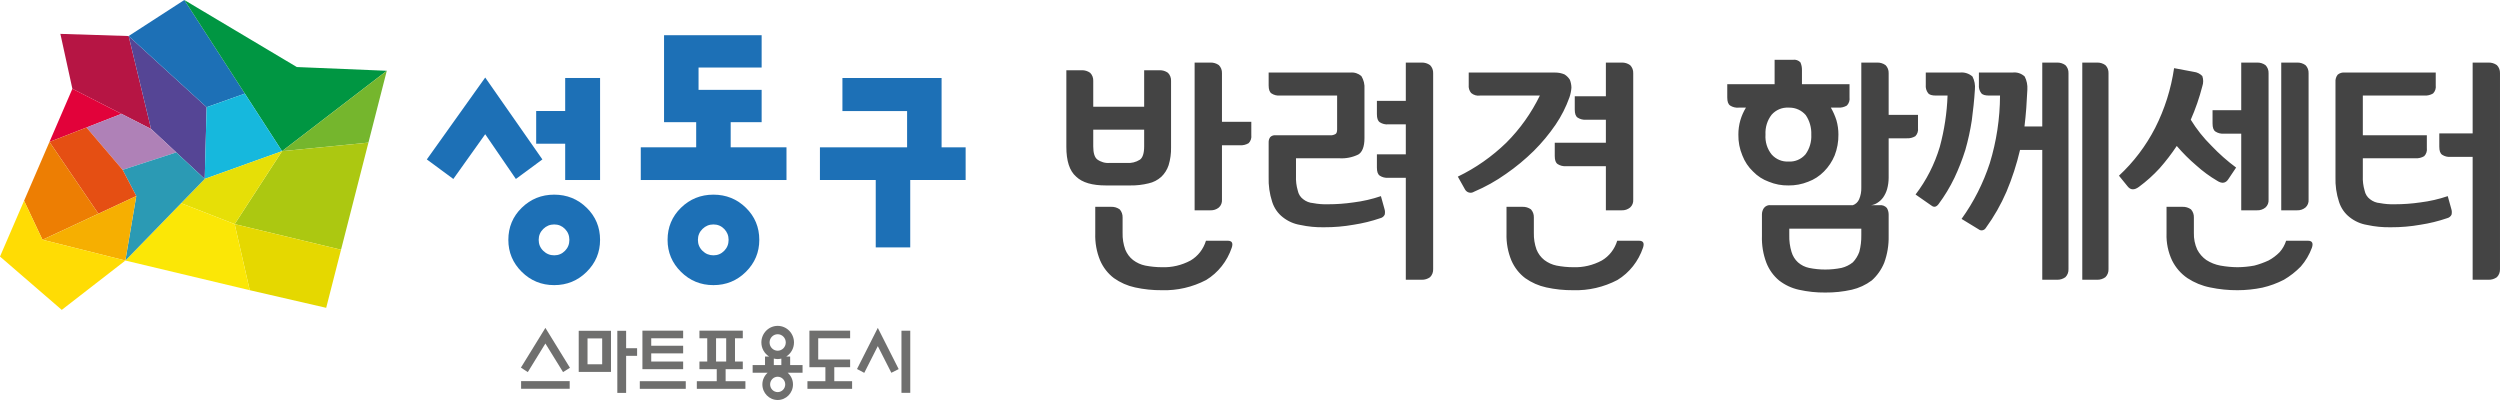 <svg width="375" height="60" viewBox="0 0 375 60" fill="none" xmlns="http://www.w3.org/2000/svg">
<g clip-path="url(#clip0_501_8513)">
<path d="M68 26.846L64.025 23.914L72.782 11.63L81.358 23.914L77.382 26.846L72.782 20.132L68 26.846Z" fill="#1D70B6"/>
<path d="M87.999 31.163C86.659 29.854 85.036 29.198 83.131 29.198C81.227 29.198 79.604 29.854 78.263 31.163C76.922 32.474 76.252 34.081 76.252 35.983C76.252 37.849 76.922 39.447 78.263 40.776C79.603 42.104 81.227 42.769 83.131 42.769C85.036 42.769 86.658 42.104 87.999 40.776C89.34 39.447 90.01 37.849 90.01 35.983C90.01 34.081 89.34 32.474 87.999 31.163ZM84.746 37.625C84.304 38.074 83.766 38.298 83.132 38.298C82.497 38.298 81.949 38.074 81.491 37.625C81.032 37.176 80.803 36.629 80.803 35.983C80.803 35.337 81.032 34.79 81.491 34.34C81.949 33.892 82.497 33.667 83.132 33.667C83.767 33.667 84.304 33.892 84.746 34.34C85.187 34.791 85.406 35.337 85.406 35.983C85.406 36.629 85.187 37.177 84.746 37.625Z" fill="#1D70B6"/>
<path d="M80.427 21.557V16.651H84.778V11.698H90.011V27.001H84.778V21.557H80.427Z" fill="#1D70B6"/>
<path d="M99.607 18.326V5.282H114.246V10.129H104.782V13.479H114.246V18.326H109.602V22.096H117.973V27.002H96.116V22.096H104.428V18.326H99.607Z" fill="#1D70B6"/>
<path d="M111.884 31.163C110.542 29.854 108.921 29.198 107.015 29.198C105.11 29.198 103.487 29.854 102.147 31.163C100.806 32.475 100.136 34.081 100.136 35.983C100.136 37.85 100.806 39.448 102.147 40.776C103.487 42.104 105.11 42.769 107.015 42.769C108.921 42.769 110.542 42.104 111.884 40.776C113.223 39.448 113.894 37.85 113.894 35.983C113.894 34.081 113.223 32.474 111.884 31.163ZM108.629 37.625C108.187 38.075 107.651 38.298 107.016 38.298C106.38 38.298 105.832 38.075 105.375 37.625C104.916 37.176 104.687 36.63 104.687 35.983C104.687 35.337 104.916 34.79 105.375 34.34C105.832 33.892 106.38 33.667 107.016 33.667C107.652 33.667 108.188 33.892 108.629 34.34C109.07 34.791 109.291 35.337 109.291 35.983C109.291 36.63 109.07 37.177 108.629 37.625Z" fill="#1D70B6"/>
<path d="M141.238 22.095V11.697H126.363V16.664H136.064V22.095H122.99V27.001H131.361V37.114H136.535V27.001H144.846V22.095H141.238Z" fill="#1D70B6"/>
<path d="M22.66 19.343L19.295 5.405L9.057 5.081L10.857 13.317L18.218 17.076L22.66 19.343Z" fill="#B61544"/>
<path d="M26.435 22.858L30.708 26.835L30.995 16.082L19.296 5.406L22.66 19.343L26.435 22.858Z" fill="#554595"/>
<path d="M36.727 14.04L27.646 0L19.295 5.405L30.995 16.081L36.727 14.04Z" fill="#1D70B6"/>
<path d="M42.31 22.672L58.019 10.616L44.52 10.056L27.646 0L36.727 14.04L42.31 22.672Z" fill="#009642"/>
<path d="M36.727 14.04L27.646 0L36.727 14.04Z" fill="#009546"/>
<path d="M42.31 22.672L55.263 21.392L58.019 10.616L42.31 22.672Z" fill="#75B62D"/>
<path d="M30.996 16.081L30.708 26.836L42.309 22.672L36.727 14.041L30.996 16.081Z" fill="#16B8DD"/>
<path d="M36.727 14.04L42.309 22.672L36.727 14.04Z" fill="#2EBADC"/>
<path d="M35.202 33.617L51.155 37.46L55.263 21.393L42.309 22.672L35.202 33.617Z" fill="#ACC811"/>
<path d="M27.163 30.483L35.202 33.617L42.31 22.672L30.708 26.836L27.163 30.483Z" fill="#E6DF07"/>
<path d="M37.461 43.53L48.928 46.173L51.155 37.46L35.202 33.617L37.461 43.53Z" fill="#E5D800"/>
<path d="M27.163 30.483L18.806 39.081L37.46 43.53L35.202 33.617L27.163 30.483Z" fill="#FBE706"/>
<path d="M10.858 13.317L7.418 21.289L18.218 17.076L10.858 13.317Z" fill="#E2023A"/>
<path d="M18.218 17.076L10.858 13.317L18.218 17.076Z" fill="#E2183C"/>
<path d="M18.218 17.075L12.971 19.122L18.395 25.477L26.435 22.857L22.66 19.343L18.218 17.075Z" fill="#AF81B7"/>
<path d="M18.218 17.075L22.66 19.343L18.218 17.075Z" fill="#B187BB"/>
<path d="M22.66 19.343L26.435 22.858L22.66 19.343Z" fill="#B187BB"/>
<path d="M30.708 26.835L26.435 22.858L18.394 25.478L20.443 29.407L18.806 39.081L27.163 30.483L30.708 26.835Z" fill="#2B9AB4"/>
<path d="M26.435 22.857L30.708 26.835L26.435 22.857Z" fill="#259BB1"/>
<path d="M27.163 30.483L30.708 26.836L27.163 30.483Z" fill="#259BB1"/>
<path d="M27.163 30.483L18.806 39.081L27.163 30.483Z" fill="#259BB1"/>
<path d="M20.443 29.407L18.394 25.478L12.972 19.123L7.418 21.289L14.76 32.055L20.443 29.407Z" fill="#E54F13"/>
<path d="M14.759 32.056L7.418 21.289L3.612 30.111L6.372 35.965L14.759 32.056Z" fill="#ED7E03"/>
<path d="M14.759 32.056L6.372 35.965L18.806 39.082L20.443 29.408L14.759 32.056Z" fill="#F6AF01"/>
<path d="M14.759 32.056L20.443 29.408L14.759 32.056Z" fill="#F6AF01"/>
<path d="M6.372 35.964L14.76 32.055L6.372 35.964Z" fill="#F6AF01"/>
<path d="M3.612 30.111L0 38.482L9.263 46.482L18.806 39.081L6.372 35.964L3.612 30.111Z" fill="#FFDC04"/>
<path d="M78.137 55.143L79.169 55.816L81.809 51.525L84.459 55.815L85.492 55.165L81.809 49.182L78.137 55.143Z" fill="#6F6F6E"/>
<path d="M85.453 57.169H78.165V58.314H85.453V57.169Z" fill="#6F6F6E"/>
<path d="M86.808 55.787H91.648V49.619H86.808V55.787ZM90.327 54.642H88.129V50.762H90.327V54.642Z" fill="#6F6F6E"/>
<path d="M93.919 49.619H92.598V58.935H93.919V53.376H95.564V52.232H93.919V49.619Z" fill="#6F6F6E"/>
<path d="M102.865 57.18H95.97V58.324H102.865V57.18Z" fill="#6F6F6E"/>
<path d="M102.472 54.231H97.684V53.006H102.472V51.862H97.684V50.741H102.472V49.598H96.363V55.376H102.472V54.231Z" fill="#6F6F6E"/>
<path d="M108.843 55.376H111.419V54.231H110.249V50.741H111.419V49.597H104.917V50.741H106.087V54.231H104.917V55.376H107.512V57.181H104.524V58.324H111.812V57.181H108.843V55.376H108.843ZM108.928 54.231H107.408V50.741H108.928V54.231Z" fill="#6F6F6E"/>
<path d="M125.142 55.081H127.52V53.926H122.733V50.741H127.52V49.598H121.412V55.081H123.81V57.18H121.116V58.324H127.815V57.18H125.142V55.081Z" fill="#6F6F6E"/>
<path d="M136.54 49.608H135.219V58.924H136.54V49.608Z" fill="#6F6F6E"/>
<path d="M128.586 55.285L128.552 55.352L129.639 55.929L131.671 51.917L133.703 55.917L134.801 55.364L131.671 49.181L128.586 55.285Z" fill="#6F6F6E"/>
<path d="M118.523 53.484H117.93C118.628 53.045 119.099 52.265 119.099 51.371C119.099 49.997 118.001 48.88 116.652 48.88C115.303 48.88 114.205 49.997 114.205 51.371C114.205 52.265 114.675 53.045 115.373 53.484H114.752V54.763H112.896V55.909H115.15C114.667 56.337 114.355 56.961 114.355 57.663C114.355 58.951 115.385 60 116.652 60C117.918 60 118.948 58.951 118.948 57.663C118.948 56.961 118.635 56.337 118.152 55.909H120.384V54.763H118.523V53.484V53.484ZM116.072 54.763V53.783C116.259 53.83 116.451 53.86 116.651 53.86C116.841 53.86 117.024 53.834 117.202 53.791V54.763H116.072V54.763ZM116.651 52.607C115.981 52.607 115.436 52.053 115.436 51.371C115.436 50.688 115.981 50.134 116.651 50.134C117.321 50.134 117.866 50.688 117.866 51.371C117.866 52.053 117.321 52.607 116.651 52.607ZM117.784 57.663C117.784 58.299 117.276 58.816 116.651 58.816C116.026 58.816 115.518 58.299 115.518 57.663C115.518 57.027 116.026 56.509 116.651 56.509C117.276 56.509 117.784 57.027 117.784 57.663Z" fill="#6F6F6E"/>
</g>
<path d="M165.888 27.817C163.854 27.817 162.354 27.399 161.42 26.494C160.419 25.622 159.953 24.124 159.953 22.034V10.536H162.253C162.704 10.519 163.148 10.654 163.521 10.919C163.678 11.075 163.801 11.265 163.882 11.476C163.962 11.686 163.998 11.912 163.987 12.139V16.006H171.624V10.536H173.924C174.375 10.519 174.819 10.654 175.192 10.919C175.349 11.075 175.472 11.265 175.553 11.476C175.633 11.686 175.669 11.912 175.658 12.139V22.103C175.678 23.013 175.554 23.919 175.292 24.786C175.07 25.454 174.691 26.053 174.191 26.528C173.647 27.016 172.993 27.352 172.29 27.504C171.395 27.725 170.476 27.83 169.556 27.817H165.888ZM179.193 31.546V9.386H181.561C182.011 9.37 182.455 9.504 182.828 9.769C182.985 9.926 183.108 10.115 183.189 10.326C183.269 10.536 183.305 10.762 183.295 10.989V18.271H187.696V20.257C187.726 20.479 187.705 20.705 187.636 20.917C187.566 21.128 187.45 21.32 187.296 21.476C186.901 21.71 186.449 21.819 185.996 21.79H183.295V29.943C183.312 30.165 183.279 30.388 183.198 30.594C183.117 30.8 182.99 30.983 182.828 31.127C182.466 31.42 182.017 31.568 181.561 31.546H179.193ZM164.288 31.023H166.688C167.139 31.006 167.583 31.14 167.956 31.406C168.102 31.569 168.215 31.761 168.289 31.97C168.364 32.18 168.398 32.403 168.389 32.626V34.925C168.366 35.781 168.502 36.632 168.789 37.434C169.04 38.054 169.442 38.595 169.956 39.002C170.502 39.416 171.128 39.702 171.79 39.838C172.615 39.998 173.452 40.08 174.291 40.082C175.784 40.135 177.265 39.787 178.593 39.071C179.692 38.425 180.514 37.366 180.894 36.11H184.162C184.795 36.11 184.995 36.458 184.762 37.155C184.073 39.193 182.714 40.91 180.927 41.998C178.87 43.073 176.59 43.6 174.291 43.531C172.936 43.544 171.583 43.404 170.256 43.113C169.123 42.87 168.047 42.396 167.089 41.719C166.191 41.039 165.479 40.127 165.021 39.071C164.494 37.797 164.244 36.417 164.288 35.03V31.023ZM168.989 24.438C169.689 24.503 170.39 24.332 170.99 23.95C171.39 23.671 171.624 23.009 171.624 21.964V19.455H163.987V21.964C163.987 22.94 164.188 23.602 164.588 23.915C165.133 24.312 165.793 24.497 166.455 24.438H168.989ZM190.297 21.372C190.282 21.084 190.365 20.8 190.531 20.57C190.636 20.465 190.763 20.386 190.901 20.338C191.039 20.29 191.186 20.274 191.331 20.292H199.467C199.755 20.32 200.045 20.259 200.301 20.117C200.467 20.048 200.568 19.804 200.568 19.421V14.334H191.998C191.554 14.373 191.11 14.264 190.731 14.02C190.43 13.811 190.297 13.428 190.297 12.801V10.884H202.568C202.86 10.855 203.155 10.886 203.435 10.976C203.715 11.065 203.976 11.212 204.202 11.407C204.559 11.986 204.723 12.672 204.669 13.358V20.745C204.669 21.999 204.336 22.835 203.735 23.183C202.849 23.609 201.875 23.801 200.901 23.741H194.399V26.389C194.366 27.131 194.456 27.874 194.665 28.584C194.768 29.104 195.053 29.564 195.466 29.873C195.899 30.22 196.421 30.426 196.966 30.465C197.703 30.605 198.452 30.663 199.2 30.64C200.483 30.64 201.765 30.547 203.035 30.361C204.428 30.188 205.802 29.873 207.137 29.42L207.67 31.337C207.763 31.617 207.774 31.92 207.703 32.208C207.636 32.341 207.541 32.456 207.426 32.547C207.311 32.637 207.178 32.7 207.037 32.73C205.743 33.172 204.415 33.499 203.068 33.706C201.592 33.969 200.097 34.097 198.6 34.089C197.402 34.112 196.205 33.996 195.032 33.74C194.088 33.587 193.194 33.192 192.431 32.591C191.684 32.014 191.125 31.211 190.831 30.291C190.434 29.082 190.253 27.806 190.297 26.528V21.372ZM210.871 41.963V26.668H208.237C207.793 26.707 207.349 26.598 206.97 26.354C206.67 26.145 206.536 25.762 206.536 25.135V23.149H210.871V18.654H208.237C207.793 18.694 207.349 18.584 206.97 18.34C206.67 18.131 206.536 17.748 206.536 17.121V15.135H210.871V9.386H213.239C213.69 9.37 214.134 9.504 214.506 9.769C214.663 9.926 214.786 10.115 214.867 10.326C214.948 10.536 214.984 10.762 214.973 10.989V40.361C214.984 40.587 214.948 40.813 214.867 41.023C214.786 41.234 214.663 41.424 214.506 41.58C214.134 41.846 213.69 41.98 213.239 41.963H210.871ZM240.882 31.546V24.926H234.913C234.47 24.965 234.026 24.855 233.646 24.612C233.346 24.403 233.213 24.02 233.213 23.393V21.407H240.882V17.957H237.915C237.471 17.997 237.027 17.887 236.647 17.644C236.347 17.435 236.214 17.051 236.214 16.424V14.438H240.882V9.386H243.25C243.701 9.37 244.145 9.504 244.517 9.769C244.674 9.926 244.797 10.115 244.878 10.326C244.959 10.536 244.995 10.762 244.984 10.989V29.943C245.002 30.165 244.969 30.388 244.888 30.594C244.806 30.8 244.679 30.983 244.517 31.127C244.156 31.42 243.706 31.568 243.25 31.546H240.882ZM221.108 28.758C220.992 28.834 220.862 28.884 220.726 28.904C220.59 28.924 220.451 28.914 220.319 28.874C220.187 28.835 220.065 28.767 219.959 28.675C219.854 28.583 219.768 28.469 219.708 28.34L218.674 26.494C221.34 25.21 223.793 23.494 225.943 21.407C227.992 19.363 229.695 16.972 230.979 14.334H222.009C221.773 14.369 221.533 14.354 221.304 14.288C221.074 14.222 220.86 14.107 220.675 13.95C220.535 13.786 220.43 13.592 220.366 13.382C220.303 13.172 220.283 12.95 220.308 12.731V10.884H233.28C233.759 10.879 234.236 10.974 234.68 11.163C235 11.365 235.274 11.639 235.48 11.964C235.628 12.341 235.707 12.742 235.714 13.149C235.678 13.649 235.577 14.141 235.414 14.612C234.897 16.059 234.202 17.43 233.346 18.689C232.378 20.106 231.284 21.424 230.078 22.626C228.785 23.897 227.391 25.051 225.91 26.075C224.405 27.145 222.796 28.044 221.108 28.758ZM225.977 31.023H228.378C228.828 31.006 229.272 31.14 229.645 31.406C229.791 31.569 229.904 31.761 229.979 31.97C230.053 32.18 230.087 32.403 230.078 32.626V34.925C230.055 35.781 230.191 36.632 230.479 37.434C230.729 38.054 231.132 38.595 231.646 39.002C232.191 39.416 232.817 39.702 233.48 39.838C234.304 39.998 235.142 40.08 235.981 40.082C237.473 40.135 238.954 39.787 240.282 39.071C241.381 38.425 242.204 37.366 242.583 36.11H245.851C246.484 36.11 246.684 36.458 246.451 37.155C245.763 39.193 244.404 40.91 242.616 41.998C240.559 43.073 238.28 43.6 235.981 43.531C234.625 43.544 233.272 43.404 231.946 43.113C230.813 42.87 229.736 42.396 228.778 41.719C227.88 41.039 227.168 40.127 226.71 39.071C226.183 37.797 225.933 36.417 225.977 35.03V31.023ZM273.794 43.88C272.461 43.895 271.13 43.754 269.826 43.461C268.752 43.226 267.74 42.751 266.858 42.068C266.019 41.369 265.365 40.457 264.958 39.42C264.471 38.135 264.244 36.759 264.291 35.378V32.173C264.288 31.822 264.393 31.48 264.591 31.197C264.714 31.04 264.874 30.918 265.055 30.845C265.236 30.772 265.432 30.749 265.625 30.779H277.929C278.133 30.708 278.321 30.594 278.482 30.444C278.642 30.294 278.772 30.112 278.863 29.908C279.102 29.35 279.216 28.742 279.196 28.131V9.386H281.564C282.015 9.37 282.459 9.504 282.831 9.769C282.988 9.926 283.112 10.115 283.192 10.326C283.273 10.536 283.309 10.762 283.298 10.989V17.226H287.699V19.212C287.729 19.433 287.709 19.659 287.639 19.871C287.57 20.083 287.453 20.275 287.299 20.431C286.904 20.665 286.452 20.774 285.999 20.745H283.298V26.633C283.3 27.222 283.221 27.809 283.064 28.375C282.933 28.825 282.73 29.249 282.464 29.629C282.227 29.952 281.932 30.224 281.597 30.431C281.314 30.617 280.996 30.736 280.664 30.779H281.964C282.161 30.757 282.36 30.783 282.545 30.856C282.73 30.928 282.897 31.045 283.031 31.197C283.204 31.491 283.297 31.828 283.298 32.173V35.378C283.329 36.758 283.102 38.13 282.631 39.42C282.213 40.441 281.573 41.348 280.764 42.068C279.863 42.738 278.842 43.212 277.762 43.461C276.458 43.752 275.128 43.893 273.794 43.88ZM275.762 20.187C275.777 21.262 275.584 22.328 275.195 23.323C274.819 24.227 274.275 25.044 273.594 25.727C272.922 26.412 272.114 26.936 271.227 27.26C270.281 27.642 269.273 27.831 268.259 27.817C267.255 27.834 266.258 27.645 265.325 27.26C264.434 26.944 263.624 26.42 262.957 25.727C262.256 25.063 261.708 24.241 261.356 23.323C260.94 22.336 260.735 21.266 260.756 20.187C260.753 19.456 260.854 18.727 261.056 18.027C261.252 17.363 261.532 16.73 261.89 16.145H260.79C260.346 16.185 259.902 16.075 259.522 15.832C259.222 15.623 259.089 15.24 259.089 14.612V12.627H266.192V8.968H268.959C269.159 8.939 269.361 8.959 269.552 9.025C269.743 9.092 269.917 9.203 270.06 9.351C270.222 9.711 270.302 10.104 270.293 10.501V12.627H277.429V14.612C277.459 14.834 277.438 15.06 277.369 15.272C277.299 15.484 277.183 15.676 277.029 15.832C276.634 16.066 276.182 16.175 275.728 16.145H274.628C274.973 16.738 275.252 17.369 275.462 18.027C275.664 18.727 275.765 19.456 275.762 20.187ZM273.794 40.43C274.611 40.43 275.426 40.348 276.229 40.186C276.846 40.037 277.425 39.752 277.929 39.35C278.353 38.904 278.682 38.37 278.896 37.782C279.111 36.965 279.212 36.12 279.196 35.274V34.298H268.392V35.274C268.369 36.123 268.482 36.971 268.726 37.782C268.902 38.389 269.237 38.932 269.693 39.35C270.172 39.771 270.746 40.059 271.36 40.186C272.162 40.35 272.977 40.432 273.794 40.43ZM264.824 20.187C264.746 21.275 265.081 22.352 265.758 23.183C266.077 23.538 266.466 23.815 266.898 23.995C267.33 24.176 267.794 24.256 268.259 24.229C268.737 24.264 269.217 24.186 269.662 23.998C270.107 23.811 270.505 23.521 270.827 23.149C271.443 22.3 271.75 21.25 271.694 20.187C271.734 19.142 271.441 18.112 270.86 17.26C270.552 16.907 270.176 16.625 269.756 16.433C269.337 16.241 268.884 16.143 268.426 16.145H268.259C267.794 16.119 267.33 16.198 266.898 16.379C266.466 16.56 266.077 16.837 265.758 17.191C265.096 18.031 264.763 19.101 264.824 20.187ZM306.34 41.963V22.487H303.005C302.504 24.635 301.823 26.734 300.971 28.758C300.137 30.686 299.097 32.51 297.87 34.194C297.814 34.285 297.741 34.363 297.655 34.423C297.569 34.483 297.472 34.523 297.37 34.542C297.271 34.563 297.169 34.561 297.072 34.537C296.974 34.513 296.882 34.467 296.803 34.403L294.235 32.835C296.061 30.299 297.49 27.476 298.47 24.473C299.475 21.195 299.992 17.776 300.004 14.334H298.37C297.77 14.334 297.37 14.229 297.17 13.95C296.912 13.604 296.793 13.167 296.836 12.731V10.884H301.871C302.2 10.84 302.534 10.87 302.85 10.972C303.167 11.074 303.458 11.246 303.705 11.477C304.012 12.075 304.15 12.751 304.105 13.428C304.039 14.403 304.005 15.344 303.939 16.25C303.872 17.191 303.772 18.097 303.672 18.968H306.34V9.386H308.54C308.991 9.37 309.435 9.504 309.808 9.769C309.965 9.926 310.088 10.115 310.169 10.326C310.249 10.536 310.285 10.762 310.274 10.989V40.361C310.285 40.587 310.249 40.813 310.169 41.023C310.088 41.234 309.965 41.424 309.808 41.58C309.435 41.846 308.991 41.98 308.54 41.963H306.34ZM312.342 41.963V9.386H314.543C314.993 9.37 315.437 9.504 315.81 9.769C315.967 9.926 316.09 10.115 316.171 10.326C316.251 10.536 316.288 10.762 316.277 10.989V40.361C316.288 40.587 316.251 40.813 316.171 41.023C316.09 41.234 315.967 41.424 315.81 41.58C315.437 41.846 314.993 41.98 314.543 41.963H312.342ZM290.4 14.334C289.8 14.334 289.4 14.229 289.2 13.95C288.943 13.604 288.823 13.167 288.867 12.731V10.884H293.968C294.307 10.845 294.65 10.876 294.977 10.978C295.303 11.08 295.607 11.249 295.869 11.477C296.178 12.073 296.306 12.754 296.236 13.428C296.136 15.03 295.969 16.564 295.769 18.062C295.541 19.558 295.218 21.036 294.802 22.487C294.353 23.919 293.807 25.316 293.168 26.668C292.495 28.071 291.691 29.402 290.767 30.64C290.434 31.058 290.1 31.127 289.734 30.849L287.333 29.176C288.959 27.053 290.192 24.63 290.967 22.034C291.65 19.525 292.041 16.94 292.134 14.334H290.4ZM320.845 28.026C320.145 28.549 319.578 28.514 319.144 27.957L317.844 26.354C320.048 24.316 321.888 21.886 323.279 19.177C324.698 16.379 325.656 13.352 326.114 10.222L329.081 10.78C329.559 10.834 330.006 11.055 330.348 11.407C330.52 11.902 330.52 12.445 330.348 12.94C329.907 14.661 329.327 16.339 328.614 17.957C329.492 19.386 330.533 20.696 331.716 21.86C332.856 23.062 334.094 24.157 335.417 25.135L334.25 26.877C333.85 27.504 333.283 27.574 332.583 27.121C331.467 26.466 330.417 25.695 329.448 24.821C328.398 23.928 327.416 22.949 326.514 21.894C325.732 23.069 324.874 24.187 323.946 25.239C323.001 26.271 321.962 27.204 320.845 28.026ZM324.98 31.023H327.381C327.831 31.006 328.275 31.14 328.648 31.406C328.794 31.569 328.907 31.761 328.982 31.97C329.056 32.18 329.09 32.403 329.081 32.626V34.925C329.055 35.791 329.226 36.651 329.581 37.434C329.908 38.065 330.377 38.604 330.949 39.002C331.592 39.416 332.305 39.7 333.049 39.838C333.908 39.994 334.778 40.076 335.65 40.082C336.489 40.073 337.326 39.991 338.151 39.838C338.882 39.646 339.596 39.389 340.285 39.071C340.898 38.743 341.46 38.32 341.953 37.817C342.387 37.326 342.717 36.744 342.92 36.11H346.188C346.821 36.11 347.021 36.458 346.788 37.155C346.405 38.196 345.84 39.153 345.121 39.977C344.364 40.753 343.511 41.421 342.586 41.963C341.558 42.492 340.472 42.89 339.352 43.148C338.133 43.399 336.893 43.528 335.65 43.531C334.262 43.54 332.876 43.4 331.516 43.113C330.308 42.875 329.154 42.402 328.114 41.719C327.141 41.059 326.348 40.147 325.813 39.071C325.22 37.817 324.933 36.428 324.98 35.03V31.023ZM336.184 31.546V20.048H333.583C333.139 20.087 332.695 19.978 332.316 19.734C332.016 19.525 331.882 19.142 331.882 18.515V16.529H336.184V9.386H338.551C339.002 9.37 339.446 9.504 339.819 9.769C339.976 9.926 340.099 10.115 340.18 10.326C340.26 10.536 340.296 10.762 340.285 10.989V29.943C340.303 30.165 340.27 30.388 340.189 30.594C340.108 30.8 339.981 30.983 339.819 31.127C339.457 31.42 339.008 31.568 338.551 31.546H336.184ZM342.186 31.546V9.386H344.554C345.004 9.37 345.448 9.504 345.821 9.769C345.978 9.926 346.101 10.115 346.182 10.326C346.262 10.536 346.299 10.762 346.288 10.989V29.943C346.306 30.165 346.273 30.388 346.191 30.594C346.11 30.8 345.983 30.983 345.821 31.127C345.459 31.42 345.01 31.568 344.554 31.546H342.186ZM367.062 32.73C365.768 33.172 364.441 33.499 363.094 33.706C361.618 33.969 360.123 34.097 358.625 34.089C357.427 34.112 356.231 33.996 355.057 33.74C354.113 33.587 353.22 33.192 352.457 32.591C351.71 32.014 351.151 31.211 350.856 30.291C350.459 29.082 350.278 27.806 350.322 26.528V12.313C350.288 11.91 350.408 11.509 350.656 11.198C350.958 10.951 351.342 10.838 351.723 10.884H365.361V12.801C365.391 13.023 365.37 13.249 365.301 13.46C365.231 13.672 365.115 13.864 364.961 14.02C364.566 14.254 364.114 14.363 363.661 14.334H354.424V20.292H364.027V22.208C364.057 22.43 364.037 22.656 363.967 22.868C363.898 23.08 363.781 23.271 363.627 23.427C363.232 23.661 362.78 23.77 362.327 23.741H354.424V26.389C354.391 27.131 354.482 27.874 354.691 28.584C354.793 29.104 355.079 29.564 355.491 29.873C355.925 30.22 356.447 30.426 356.992 30.465C357.728 30.605 358.477 30.663 359.226 30.64C360.509 30.64 361.79 30.547 363.06 30.361C364.454 30.188 365.828 29.873 367.162 29.42L367.695 31.337C367.788 31.617 367.8 31.92 367.729 32.208C367.661 32.341 367.567 32.456 367.451 32.547C367.336 32.637 367.203 32.7 367.062 32.73ZM370.897 41.963V23.532H367.595C367.152 23.572 366.708 23.462 366.328 23.218C366.028 23.009 365.895 22.626 365.895 21.999V20.013H370.897V9.386H373.264C373.715 9.37 374.159 9.504 374.531 9.769C374.689 9.926 374.812 10.115 374.892 10.326C374.973 10.536 375.009 10.762 374.998 10.989V40.361C375.009 40.587 374.973 40.813 374.892 41.023C374.812 41.234 374.689 41.424 374.531 41.58C374.159 41.846 373.715 41.98 373.264 41.963H370.897Z" fill="#444444"/>
<defs>
<clipPath id="clip0_501_8513">
<rect width="144.846" height="60" fill="white"/>
</clipPath>
</defs>
</svg>
